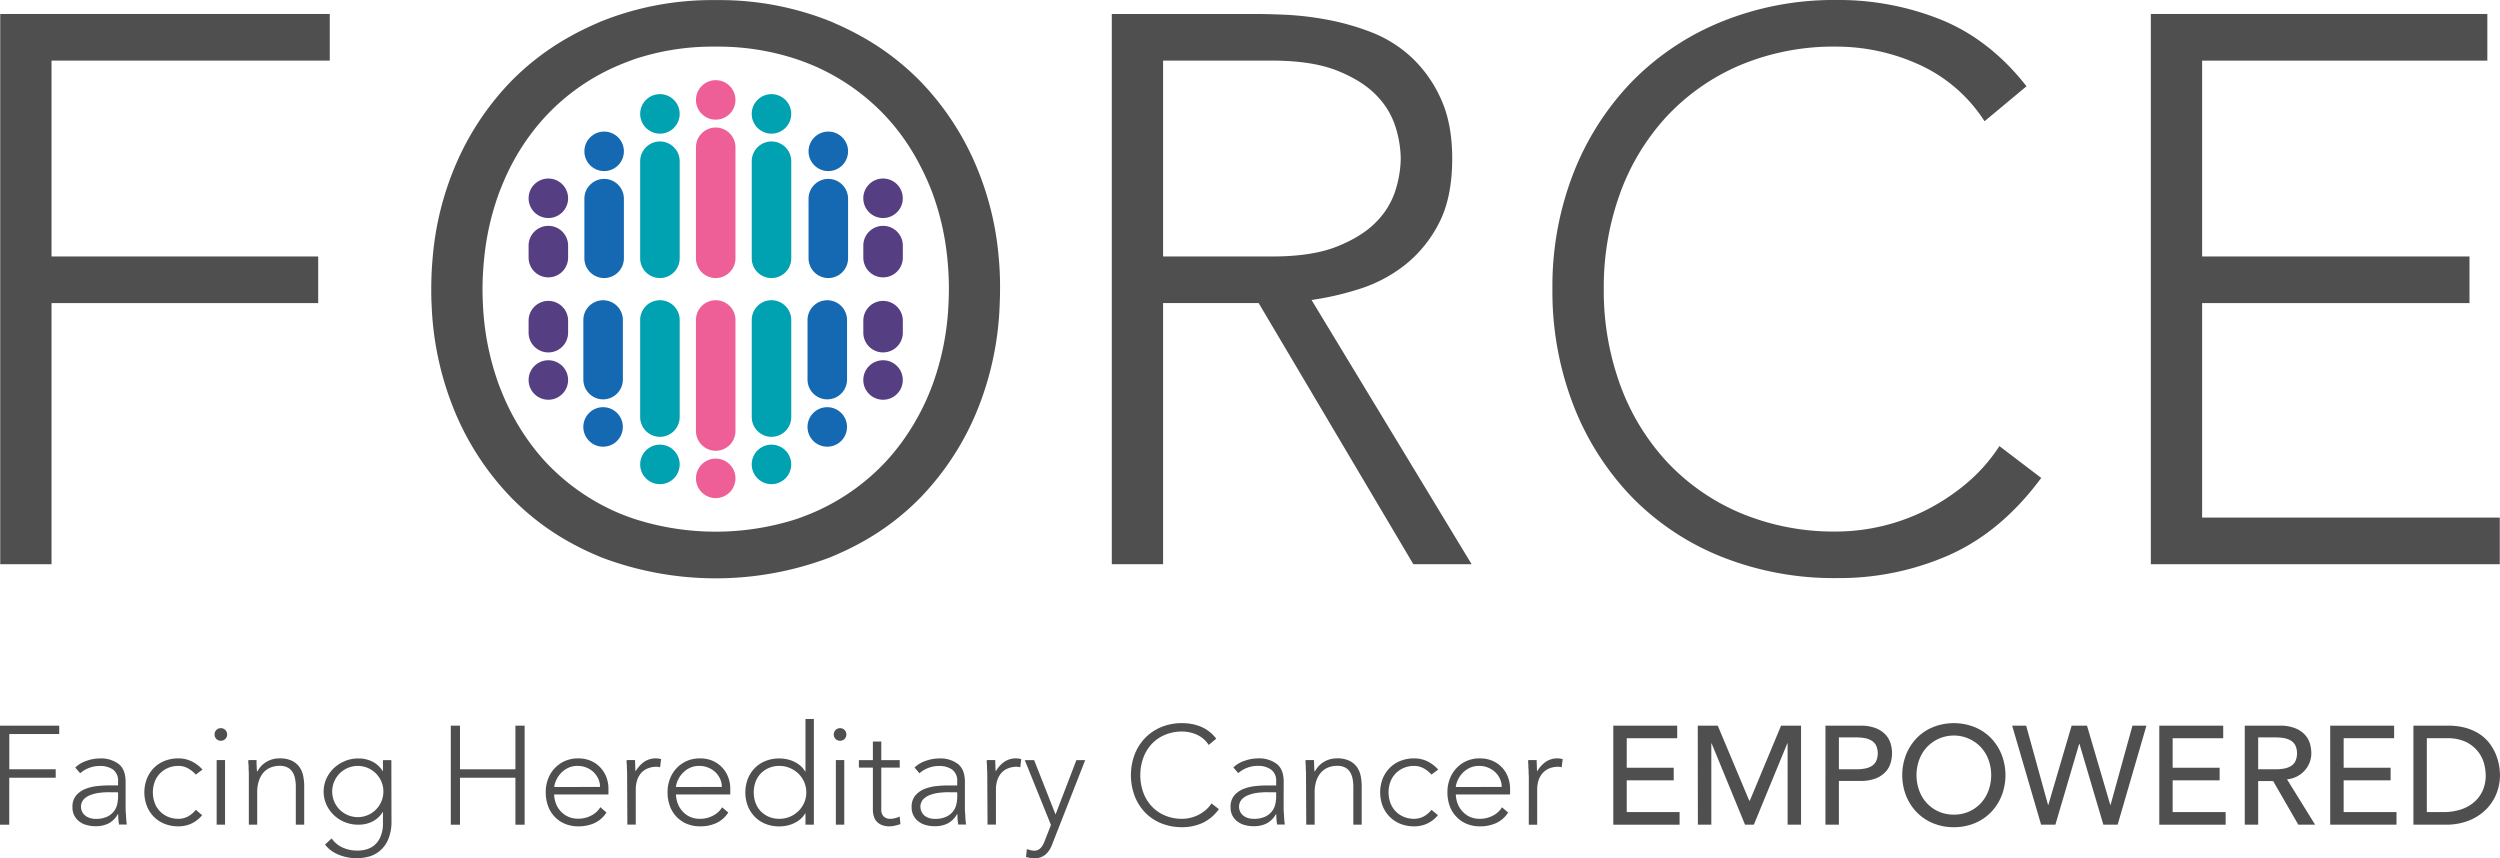 <svg xmlns="http://www.w3.org/2000/svg" id="Layer_1" data-name="Layer 1" viewBox="0 0 851.46 292.3"><defs><style>.cls-1{fill:#ef5f97;}.cls-2{fill:#00a1b1;}.cls-3{fill:#1568b2;}.cls-4{fill:#563e82;}.cls-5{fill:#4f4f4f;}</style></defs><title>FORCE-logo</title><path class="cls-1" d="M243.79,45.55a6.74,6.74,0,0,0-6.73,6.72V90.09a6.73,6.73,0,0,0,13.46,0V52.27A6.74,6.74,0,0,0,243.79,45.55Z" transform="translate(-0.03 -2.12)"></path><circle class="cls-1" cx="243.76" cy="34.03" r="6.73"></circle><path class="cls-1" d="M243.79,155.65a6.75,6.75,0,0,0,6.73-6.73V111.1a6.73,6.73,0,0,0-13.46,0v37.82A6.75,6.75,0,0,0,243.79,155.65Z" transform="translate(-0.03 -2.12)"></path><circle class="cls-1" cx="243.76" cy="162.92" r="6.73"></circle><path class="cls-2" d="M224.79,50.3A6.75,6.75,0,0,0,218.06,57V90.09a6.73,6.73,0,0,0,13.46,0V57A6.75,6.75,0,0,0,224.79,50.3Z" transform="translate(-0.03 -2.12)"></path><circle class="cls-2" cx="224.76" cy="38.79" r="6.73"></circle><path class="cls-2" d="M224.79,150.9a6.75,6.75,0,0,0,6.73-6.73V111.1a6.73,6.73,0,0,0-13.46,0v33.07A6.75,6.75,0,0,0,224.79,150.9Z" transform="translate(-0.03 -2.12)"></path><circle class="cls-2" cx="224.76" cy="158.17" r="6.73"></circle><path class="cls-2" d="M262.79,50.3A6.75,6.75,0,0,0,256.06,57V90.09a6.73,6.73,0,1,0,13.46,0V57A6.75,6.75,0,0,0,262.79,50.3Z" transform="translate(-0.03 -2.12)"></path><circle class="cls-2" cx="262.75" cy="38.79" r="6.73"></circle><path class="cls-2" d="M262.79,150.9a6.75,6.75,0,0,0,6.73-6.73V111.1a6.73,6.73,0,0,0-13.46,0v33.07A6.75,6.75,0,0,0,262.79,150.9Z" transform="translate(-0.03 -2.12)"></path><circle class="cls-2" cx="262.75" cy="158.17" r="6.73"></circle><path class="cls-3" d="M282.14,63.05h0a6.75,6.75,0,0,0-6.73,6.73V90.09a6.75,6.75,0,0,0,6.73,6.73h0a6.75,6.75,0,0,0,6.73-6.73V69.78A6.75,6.75,0,0,0,282.14,63.05Z" transform="translate(-0.03 -2.12)"></path><circle class="cls-3" cx="282.11" cy="51.54" r="6.73"></circle><path class="cls-3" d="M281.79,138.14h0a6.75,6.75,0,0,0,6.73-6.73V111.1a6.74,6.74,0,0,0-6.73-6.72h0a6.74,6.74,0,0,0-6.73,6.72v20.31A6.75,6.75,0,0,0,281.79,138.14Z" transform="translate(-0.03 -2.12)"></path><circle class="cls-3" cx="281.75" cy="145.41" r="6.73"></circle><path class="cls-3" d="M205.79,63.05h0a6.75,6.75,0,0,0-6.73,6.73V90.09a6.75,6.75,0,0,0,6.73,6.73h0a6.75,6.75,0,0,0,6.73-6.73V69.78A6.75,6.75,0,0,0,205.79,63.05Z" transform="translate(-0.03 -2.12)"></path><circle class="cls-3" cx="205.76" cy="51.54" r="6.73"></circle><path class="cls-3" d="M205.44,138.14h0a6.75,6.75,0,0,0,6.73-6.73V111.1a6.74,6.74,0,0,0-6.73-6.72h0a6.74,6.74,0,0,0-6.73,6.72v20.31A6.75,6.75,0,0,0,205.44,138.14Z" transform="translate(-0.03 -2.12)"></path><circle class="cls-3" cx="205.4" cy="145.41" r="6.73"></circle><path class="cls-4" d="M307.52,85.77a6.73,6.73,0,1,0-13.46,0v4.09a6.73,6.73,0,1,0,13.46,0Z" transform="translate(-0.03 -2.12)"></path><circle class="cls-4" cx="300.75" cy="67.53" r="6.73"></circle><path class="cls-4" d="M294.06,115.42a6.73,6.73,0,1,0,13.46,0v-4.09a6.73,6.73,0,1,0-13.46,0Z" transform="translate(-0.03 -2.12)"></path><circle class="cls-4" cx="300.75" cy="129.42" r="6.73"></circle><path class="cls-4" d="M193.52,85.77a6.73,6.73,0,0,0-13.46,0v4.09a6.73,6.73,0,0,0,13.46,0Z" transform="translate(-0.03 -2.12)"></path><circle class="cls-4" cx="186.76" cy="67.53" r="6.73"></circle><path class="cls-4" d="M180.06,115.42a6.73,6.73,0,0,0,13.46,0v-4.09a6.73,6.73,0,0,0-13.46,0Z" transform="translate(-0.03 -2.12)"></path><circle class="cls-4" cx="186.76" cy="129.42" r="6.73"></circle><path class="cls-5" d="M669.31,167.15a71.57,71.57,0,0,1-13.89,9,68.59,68.59,0,0,1-29.78,7,82.3,82.3,0,0,1-32.95-6.35,73.56,73.56,0,0,1-25-17.47,77.49,77.49,0,0,1-15.88-26.21,93.58,93.58,0,0,1-5.56-32.55A93.59,93.59,0,0,1,551.79,68a77.39,77.39,0,0,1,15.88-26.21,73.56,73.56,0,0,1,25-17.47A82.3,82.3,0,0,1,625.64,18a67.87,67.87,0,0,1,27.93,6.09,51.83,51.83,0,0,1,22.36,19.32l14.3-11.91q-12.45-15.88-29-22.63a93.3,93.3,0,0,0-35.6-6.75,101.69,101.69,0,0,0-39.31,7.41A90.14,90.14,0,0,0,555.76,30a94.05,94.05,0,0,0-19.85,31.11,106,106,0,0,0-7.15,39.44,107.08,107.08,0,0,0,7.15,39.57,93.78,93.78,0,0,0,19.85,31.23,88.54,88.54,0,0,0,30.57,20.38,103.34,103.34,0,0,0,39.31,7.28A92.86,92.86,0,0,0,664,191.11q17.73-7.94,31.24-26.21L681,154.05A57.37,57.37,0,0,1,669.31,167.15Z" transform="translate(-0.03 -2.12)"></path><polygon class="cls-5" points="750.01 176.28 750.01 103.23 841.07 103.23 841.07 87.35 750.01 87.35 750.01 20.65 847.15 20.65 847.15 4.76 732.54 4.76 732.54 192.16 851.38 192.16 851.38 176.28 750.01 176.28"></polygon><path class="cls-5" d="M0,249.27h20.2v2.85h-17v12H19V267H3.18v16H0Z" transform="translate(-0.03 -2.12)"></path><path class="cls-5" d="M42.81,273.75c0,1.08,0,2.05,0,2.91s0,1.65.08,2.38.07,1.41.12,2,.11,1.27.21,1.9H40.57a20.69,20.69,0,0,1-.28-3.57h-.1a8.07,8.07,0,0,1-3.07,3.14,9.59,9.59,0,0,1-4.65,1,11.11,11.11,0,0,1-2.81-.36,7.07,7.07,0,0,1-2.47-1.14,5.85,5.85,0,0,1-2.48-5A5.89,5.89,0,0,1,26,273a8,8,0,0,1,3.16-2.21,15.09,15.09,0,0,1,4-.95,35.9,35.9,0,0,1,3.74-.22h3.34v-1.33a4.67,4.67,0,0,0-1.76-4.1A7.59,7.59,0,0,0,34.05,263a10.07,10.07,0,0,0-6.72,2.48l-1.67-1.95a10.09,10.09,0,0,1,3.91-2.31,13.84,13.84,0,0,1,4.48-.79,10,10,0,0,1,6.38,1.88c1.59,1.26,2.38,3.28,2.38,6.08Zm-5.72-1.81a25,25,0,0,0-3.5.24,12.29,12.29,0,0,0-3,.81,5.68,5.68,0,0,0-2.17,1.52,3.85,3.85,0,0,0-.36,4.17A4,4,0,0,0,29.19,280a5.7,5.7,0,0,0,1.59.76,6.46,6.46,0,0,0,1.79.26,9.07,9.07,0,0,0,3.76-.67,6.27,6.27,0,0,0,2.36-1.74,6.09,6.09,0,0,0,1.22-2.42,11.6,11.6,0,0,0,.33-2.74v-1.48Z" transform="translate(-0.03 -2.12)"></path><path class="cls-5" d="M68.87,279.75a10.37,10.37,0,0,1-3.67,2.88,10.6,10.6,0,0,1-4.43.93,12.51,12.51,0,0,1-4.67-.85,10.8,10.8,0,0,1-3.67-2.41,11.08,11.08,0,0,1-2.38-3.67,13,13,0,0,1,0-9.29,11.28,11.28,0,0,1,2.38-3.67,10.63,10.63,0,0,1,3.67-2.4,12.51,12.51,0,0,1,4.67-.86,10.3,10.3,0,0,1,4.5,1A12,12,0,0,1,69,264.22l-2.28,1.72A10,10,0,0,0,64,263.77a6.73,6.73,0,0,0-3.19-.79,8.8,8.8,0,0,0-3.62.72,8.41,8.41,0,0,0-2.76,1.93,8,8,0,0,0-1.74,2.86,10.51,10.51,0,0,0,0,7,8,8,0,0,0,1.74,2.86,8.41,8.41,0,0,0,2.76,1.93,9,9,0,0,0,3.62.71,6.75,6.75,0,0,0,3.31-.83,8.89,8.89,0,0,0,2.6-2.22Z" transform="translate(-0.03 -2.12)"></path><path class="cls-5" d="M73.11,252.27a2.09,2.09,0,0,1,.61-1.53,2.11,2.11,0,0,1,1.53-.62,2.12,2.12,0,0,1,2.14,2.15,2,2,0,0,1-.62,1.52,2.07,2.07,0,0,1-1.52.62,2.11,2.11,0,0,1-1.53-.62A2.07,2.07,0,0,1,73.11,252.27Zm.71,8.71h2.86v22H73.82Z" transform="translate(-0.03 -2.12)"></path><path class="cls-5" d="M84.78,267.18c0-.42,0-.92,0-1.5s-.06-1.19-.07-1.79,0-1.17-.08-1.69,0-.93,0-1.22H87.4c0,.83,0,1.62.07,2.38a6.54,6.54,0,0,0,.12,1.48h.14a7.75,7.75,0,0,1,2.86-3.12,8.35,8.35,0,0,1,4.67-1.31,9.39,9.39,0,0,1,4.19.81,6.79,6.79,0,0,1,2.55,2.12,8,8,0,0,1,1.28,3,17,17,0,0,1,.36,3.52V283h-2.86V270a13.86,13.86,0,0,0-.24-2.59,6.77,6.77,0,0,0-.83-2.26,4.36,4.36,0,0,0-1.67-1.6,5.64,5.64,0,0,0-2.78-.6,8.21,8.21,0,0,0-3,.55,6.38,6.38,0,0,0-2.43,1.67A8.18,8.18,0,0,0,88.23,268a11.9,11.9,0,0,0-.6,4v11H84.78Z" transform="translate(-0.03 -2.12)"></path><path class="cls-5" d="M133.36,281.56a15.53,15.53,0,0,1-1.19,6.62,10.28,10.28,0,0,1-3,3.91,10,10,0,0,1-3.83,1.86,16,16,0,0,1-7,.16,15.54,15.54,0,0,1-3-.9,12.55,12.55,0,0,1-2.6-1.45,10.45,10.45,0,0,1-2-2l2.24-2.09a9,9,0,0,0,3.81,3.14,11.9,11.9,0,0,0,4.85,1,10.5,10.5,0,0,0,3.7-.57,7.14,7.14,0,0,0,4-3.55,11.2,11.2,0,0,0,.81-2.24,12.06,12.06,0,0,0,.31-2.12c0-.66,0-1.2,0-1.62V278.7h-.09a8.78,8.78,0,0,1-3.36,3.15,10.34,10.34,0,0,1-5,1.14,11.85,11.85,0,0,1-4.57-.88,11.6,11.6,0,0,1-6.26-6,10.78,10.78,0,0,1,0-8.76,11.33,11.33,0,0,1,2.52-3.57,12.08,12.08,0,0,1,3.74-2.43,11.51,11.51,0,0,1,4.57-.91,10.23,10.23,0,0,1,5,1.15,8.75,8.75,0,0,1,3.36,3.14h.09V261h2.86Zm-2.76-9.86a8.44,8.44,0,0,0-.69-3.4,8.76,8.76,0,0,0-1.86-2.77,9.19,9.19,0,0,0-2.76-1.86,8.75,8.75,0,0,0-6.81,0,9.11,9.11,0,0,0-2.77,1.86,8.91,8.91,0,0,0-1.85,2.77,8.75,8.75,0,0,0,0,6.81,9,9,0,0,0,1.85,2.76,8.76,8.76,0,0,0,2.77,1.86,8.75,8.75,0,0,0,6.81,0,8.7,8.7,0,0,0,4.62-4.62A8.52,8.52,0,0,0,130.6,271.7Z" transform="translate(-0.03 -2.12)"></path><path class="cls-5" d="M153.56,249.27h3.14v14.86h18.87V249.27h3.14V283h-3.14V267H156.7v16h-3.14Z" transform="translate(-0.03 -2.12)"></path><path class="cls-5" d="M206.58,278.85a9.73,9.73,0,0,1-4.12,3.62,13.14,13.14,0,0,1-5.41,1.09,11.71,11.71,0,0,1-4.57-.85,10.3,10.3,0,0,1-5.79-6.08,13.26,13.26,0,0,1-.79-4.69,12.54,12.54,0,0,1,.81-4.57,10.92,10.92,0,0,1,2.29-3.65,10.7,10.7,0,0,1,3.48-2.43,11,11,0,0,1,4.43-.88,10.74,10.74,0,0,1,4.45.88,9.71,9.71,0,0,1,3.24,2.34,10,10,0,0,1,2,3.31,11.16,11.16,0,0,1,.66,3.76v2H188.76a9.61,9.61,0,0,0,.36,2.31,8.1,8.1,0,0,0,1.31,2.74A8.24,8.24,0,0,0,193,280a8,8,0,0,0,4.12.95,9.2,9.2,0,0,0,4.24-1.05,7.65,7.65,0,0,0,3.14-2.86Zm-2.2-8.72a6.42,6.42,0,0,0-.59-2.76,7.38,7.38,0,0,0-4-3.81,7.68,7.68,0,0,0-3-.58,7.25,7.25,0,0,0-3.88,1,8.33,8.33,0,0,0-2.45,2.19,8.72,8.72,0,0,0-1.29,2.4,6.55,6.55,0,0,0-.38,1.6Z" transform="translate(-0.03 -2.12)"></path><path class="cls-5" d="M213.62,267.18c0-.42,0-.92,0-1.5s-.06-1.19-.07-1.79,0-1.17-.08-1.69,0-.93,0-1.22h2.86c0,.83.05,1.62.07,2.38a6.54,6.54,0,0,0,.12,1.48,9.74,9.74,0,0,1,2.81-3.19,7,7,0,0,1,4.19-1.24,5.69,5.69,0,0,1,.83.07l.84.17-.34,2.81a3.38,3.38,0,0,0-1.09-.19,7.94,7.94,0,0,0-3.22.6,6,6,0,0,0-2.24,1.64,7,7,0,0,0-1.31,2.45,10.56,10.56,0,0,0-.43,3v12h-2.86Z" transform="translate(-0.03 -2.12)"></path><path class="cls-5" d="M248.07,278.85a9.7,9.7,0,0,1-4.13,3.62,13.06,13.06,0,0,1-5.4,1.09,11.79,11.79,0,0,1-4.58-.85,10.32,10.32,0,0,1-5.78-6.08,13.26,13.26,0,0,1-.79-4.69,12.54,12.54,0,0,1,.81-4.57,10.92,10.92,0,0,1,2.29-3.65,10.76,10.76,0,0,1,3.47-2.43,11.06,11.06,0,0,1,4.44-.88,10.74,10.74,0,0,1,4.45.88,9.81,9.81,0,0,1,3.24,2.34,10,10,0,0,1,2,3.31,11.16,11.16,0,0,1,.66,3.76v2H230.25a9.61,9.61,0,0,0,.36,2.31,8.1,8.1,0,0,0,1.31,2.74,8.24,8.24,0,0,0,2.55,2.29,8,8,0,0,0,4.12.95,9.2,9.2,0,0,0,4.24-1.05,7.65,7.65,0,0,0,3.14-2.86Zm-2.2-8.72a6.57,6.57,0,0,0-.59-2.76,7.38,7.38,0,0,0-4.05-3.81,7.68,7.68,0,0,0-3-.58,7.25,7.25,0,0,0-3.88,1,8.33,8.33,0,0,0-2.45,2.19,8.46,8.46,0,0,0-1.29,2.4,6.55,6.55,0,0,0-.38,1.6Z" transform="translate(-0.03 -2.12)"></path><path class="cls-5" d="M274.36,279.13h-.1a7.55,7.55,0,0,1-1.66,2,9.72,9.72,0,0,1-2.17,1.38,10.52,10.52,0,0,1-2.45.81,13,13,0,0,1-2.53.26,12.51,12.51,0,0,1-4.67-.85,10.66,10.66,0,0,1-3.66-2.41,11.1,11.1,0,0,1-2.39-3.67,13.12,13.12,0,0,1,0-9.29,11.31,11.31,0,0,1,2.39-3.67,10.5,10.5,0,0,1,3.66-2.4,12.51,12.51,0,0,1,4.67-.86,13,13,0,0,1,2.53.26,11.54,11.54,0,0,1,2.45.81,10.13,10.13,0,0,1,2.17,1.39,7.34,7.34,0,0,1,1.66,2h.1V247h2.86v36h-2.86Zm.28-7.14a8.59,8.59,0,0,0-.71-3.5,9.07,9.07,0,0,0-1.95-2.86,9.54,9.54,0,0,0-2.91-1.93,9,9,0,0,0-3.62-.72,8.83,8.83,0,0,0-3.62.72,8.41,8.41,0,0,0-2.76,1.93,8.24,8.24,0,0,0-1.74,2.86,10.68,10.68,0,0,0,0,7,8.33,8.33,0,0,0,1.74,2.86,8.41,8.41,0,0,0,2.76,1.93,9,9,0,0,0,3.62.71,9.2,9.2,0,0,0,3.62-.71,9.54,9.54,0,0,0,2.91-1.93,9.19,9.19,0,0,0,1.95-2.86A8.63,8.63,0,0,0,274.64,272Z" transform="translate(-0.03 -2.12)"></path><path class="cls-5" d="M284,252.27a2.12,2.12,0,0,1,2.14-2.15,2.12,2.12,0,0,1,2.15,2.15,2.07,2.07,0,0,1-.62,1.52,2.1,2.1,0,0,1-1.53.62,2.07,2.07,0,0,1-1.52-.62A2,2,0,0,1,284,252.27Zm.71,8.71h2.86v22h-2.86Z" transform="translate(-0.03 -2.12)"></path><path class="cls-5" d="M306.46,263.56h-6.28v14.33a3.09,3.09,0,0,0,.81,2.29,3,3,0,0,0,2.24.81,6.77,6.77,0,0,0,1.64-.21,11.45,11.45,0,0,0,1.59-.55l.24,2.57a17.23,17.23,0,0,1-1.86.52,8.31,8.31,0,0,1-1.85.24,6.87,6.87,0,0,1-2.62-.45,4.5,4.5,0,0,1-2.74-3,7.49,7.49,0,0,1-.31-2.22V263.56h-4.77V261h4.77v-6.33h2.86V261h6.28Z" transform="translate(-0.03 -2.12)"></path><path class="cls-5" d="M328.66,273.75q0,1.62,0,2.91c0,.85,0,1.65.07,2.38s.07,1.41.12,2,.12,1.27.21,1.9h-2.67a20.69,20.69,0,0,1-.28-3.57H326a8,8,0,0,1-3.07,3.14,9.59,9.59,0,0,1-4.65,1,11.16,11.16,0,0,1-2.81-.36,7.07,7.07,0,0,1-2.47-1.14,5.85,5.85,0,0,1-2.48-5,5.89,5.89,0,0,1,1.29-4,8,8,0,0,1,3.16-2.21,15.07,15.07,0,0,1,4-.95,35.6,35.6,0,0,1,3.74-.22h3.33v-1.33a4.67,4.67,0,0,0-1.76-4.1A7.59,7.59,0,0,0,319.9,263a10.07,10.07,0,0,0-6.72,2.48l-1.67-1.95a10.09,10.09,0,0,1,3.91-2.31,13.84,13.84,0,0,1,4.48-.79,10,10,0,0,1,6.38,1.88c1.59,1.26,2.38,3.28,2.38,6.08ZM323,271.94a25,25,0,0,0-3.51.24,12.29,12.29,0,0,0-3,.81,5.68,5.68,0,0,0-2.17,1.52,3.85,3.85,0,0,0-.36,4.17A4,4,0,0,0,315,280a5.7,5.7,0,0,0,1.59.76,6.46,6.46,0,0,0,1.79.26,9.07,9.07,0,0,0,3.76-.67,6.27,6.27,0,0,0,2.36-1.74,6.09,6.09,0,0,0,1.22-2.42,11.6,11.6,0,0,0,.33-2.74v-1.48Z" transform="translate(-0.03 -2.12)"></path><path class="cls-5" d="M336.28,267.18c0-.42,0-.92,0-1.5s-.06-1.19-.08-1.79,0-1.17-.07-1.69,0-.93,0-1.22h2.86c0,.83.06,1.62.07,2.38a8.07,8.07,0,0,0,.12,1.48,9.86,9.86,0,0,1,2.81-3.19,7,7,0,0,1,4.2-1.24,5.69,5.69,0,0,1,.83.07l.83.17-.33,2.81a3.4,3.4,0,0,0-1.1-.19,7.89,7.89,0,0,0-3.21.6,5.93,5.93,0,0,0-2.24,1.64,7,7,0,0,0-1.31,2.45,10.23,10.23,0,0,0-.43,3v12h-2.86Z" transform="translate(-0.03 -2.12)"></path><path class="cls-5" d="M358.34,289.8a8.18,8.18,0,0,1-2.24,3.38,5.6,5.6,0,0,1-3.81,1.24,8.54,8.54,0,0,1-1.43-.12,11.59,11.59,0,0,1-1.38-.31l.28-2.66,1.26.35a4.86,4.86,0,0,0,1.31.17,2.74,2.74,0,0,0,1.36-.33,3.72,3.72,0,0,0,1-.86,5.77,5.77,0,0,0,.73-1.17,12.51,12.51,0,0,0,.55-1.31l2-5.09L349.05,261h3.19l7.29,18.53,7.1-18.53h3Z" transform="translate(-0.03 -2.12)"></path><path class="cls-5" d="M415.16,277.7a14.2,14.2,0,0,1-5.62,4.72,16.71,16.71,0,0,1-6.9,1.43,18.71,18.71,0,0,1-7.08-1.31,16,16,0,0,1-5.5-3.67,17,17,0,0,1-3.57-5.62,20.24,20.24,0,0,1,0-14.22,17.09,17.09,0,0,1,3.57-5.6,16.33,16.33,0,0,1,5.5-3.69,18.33,18.33,0,0,1,7.08-1.33,16.76,16.76,0,0,1,6.4,1.21,12.66,12.66,0,0,1,5.22,4.08l-2.57,2.14a9.31,9.31,0,0,0-4-3.48,12.18,12.18,0,0,0-5-1.09,14.83,14.83,0,0,0-5.93,1.14,13.2,13.2,0,0,0-4.51,3.14,14,14,0,0,0-2.85,4.72,17.67,17.67,0,0,0,0,11.72,13.86,13.86,0,0,0,2.85,4.71,13.23,13.23,0,0,0,4.51,3.15,14.83,14.83,0,0,0,5.93,1.14,12,12,0,0,0,2.66-.31,12.41,12.41,0,0,0,2.7-.95,13.32,13.32,0,0,0,2.5-1.62,10.37,10.37,0,0,0,2.09-2.36Z" transform="translate(-0.03 -2.12)"></path><path class="cls-5" d="M437.22,273.75c0,1.08,0,2.05,0,2.91s0,1.65.07,2.38.08,1.41.12,2,.12,1.27.22,1.9H435a20.64,20.64,0,0,1-.29-3.57h-.09a8.07,8.07,0,0,1-3.07,3.14,9.62,9.62,0,0,1-4.65,1,11.11,11.11,0,0,1-2.81-.36,7.07,7.07,0,0,1-2.47-1.14,6,6,0,0,1-1.79-2,6.1,6.1,0,0,1-.69-3,5.94,5.94,0,0,1,1.28-4,8.08,8.08,0,0,1,3.17-2.21,15.09,15.09,0,0,1,4-.95,35.9,35.9,0,0,1,3.74-.22h3.34v-1.33a4.65,4.65,0,0,0-1.77-4.1,7.55,7.55,0,0,0-4.43-1.24,10,10,0,0,0-6.71,2.48l-1.67-1.95A10.09,10.09,0,0,1,424,261.2a13.83,13.83,0,0,1,4.47-.79,10.06,10.06,0,0,1,6.39,1.88c1.59,1.26,2.38,3.28,2.38,6.08Zm-5.72-1.81a25,25,0,0,0-3.5.24A12.37,12.37,0,0,0,425,273a5.72,5.72,0,0,0-2.16,1.52,3.85,3.85,0,0,0-.36,4.17A4,4,0,0,0,423.6,280a5.57,5.57,0,0,0,1.59.76A6.41,6.41,0,0,0,427,281a9.07,9.07,0,0,0,3.76-.67,6.35,6.35,0,0,0,2.36-1.74,6,6,0,0,0,1.21-2.42,11.12,11.12,0,0,0,.34-2.74v-1.48Z" transform="translate(-0.03 -2.12)"></path><path class="cls-5" d="M444.84,267.18c0-.42,0-.92,0-1.5s-.05-1.19-.07-1.79,0-1.17-.07-1.69,0-.93,0-1.22h2.86c0,.83.06,1.62.07,2.38a8.07,8.07,0,0,0,.12,1.48h.14a7.89,7.89,0,0,1,2.86-3.12,8.37,8.37,0,0,1,4.67-1.31,9.36,9.36,0,0,1,4.19.81,6.79,6.79,0,0,1,2.55,2.12,8,8,0,0,1,1.29,3,17.73,17.73,0,0,1,.35,3.52V283h-2.85V270a13.86,13.86,0,0,0-.24-2.59,6.79,6.79,0,0,0-.84-2.26,4.33,4.33,0,0,0-1.66-1.6,5.71,5.71,0,0,0-2.79-.6,8.25,8.25,0,0,0-3,.55,6.54,6.54,0,0,0-2.43,1.67,8.18,8.18,0,0,0-1.62,2.81,12.18,12.18,0,0,0-.59,4v11h-2.86Z" transform="translate(-0.03 -2.12)"></path><path class="cls-5" d="M489.76,279.75a10.29,10.29,0,0,1-3.67,2.88,10.56,10.56,0,0,1-4.43.93,12.51,12.51,0,0,1-4.67-.85,10.76,10.76,0,0,1-3.66-2.41,11.1,11.1,0,0,1-2.39-3.67,13.12,13.12,0,0,1,0-9.29,11.31,11.31,0,0,1,2.39-3.67,10.59,10.59,0,0,1,3.66-2.4,12.51,12.51,0,0,1,4.67-.86,10.3,10.3,0,0,1,4.5,1,11.88,11.88,0,0,1,3.69,2.81l-2.28,1.72a9.85,9.85,0,0,0-2.72-2.17,6.7,6.7,0,0,0-3.19-.79,8.83,8.83,0,0,0-3.62.72,8.41,8.41,0,0,0-2.76,1.93,8.24,8.24,0,0,0-1.74,2.86,10.68,10.68,0,0,0,0,7,8.33,8.33,0,0,0,1.74,2.86,8.41,8.41,0,0,0,2.76,1.93,9,9,0,0,0,3.62.71,6.75,6.75,0,0,0,3.31-.83,8.76,8.76,0,0,0,2.6-2.22Z" transform="translate(-0.03 -2.12)"></path><path class="cls-5" d="M513.67,278.85a9.62,9.62,0,0,1-4.12,3.62,13.11,13.11,0,0,1-5.41,1.09,11.78,11.78,0,0,1-4.57-.85,10.38,10.38,0,0,1-5.79-6.08,13.49,13.49,0,0,1-.78-4.69,12.54,12.54,0,0,1,.81-4.57,11.05,11.05,0,0,1,2.28-3.65,10.67,10.67,0,0,1,7.91-3.31,10.79,10.79,0,0,1,4.46.88,9.67,9.67,0,0,1,5.21,5.65,10.93,10.93,0,0,1,.67,3.76v2H495.86a10,10,0,0,0,.35,2.31,8.3,8.3,0,0,0,1.31,2.74,8.47,8.47,0,0,0,2.55,2.29,8,8,0,0,0,4.12.95,9.17,9.17,0,0,0,4.24-1.05,7.62,7.62,0,0,0,3.15-2.86Zm-2.19-8.72a6.57,6.57,0,0,0-.59-2.76,7.6,7.6,0,0,0-1.62-2.27,7.8,7.8,0,0,0-2.43-1.54,7.68,7.68,0,0,0-3-.58,7.22,7.22,0,0,0-3.88,1,8.37,8.37,0,0,0-2.46,2.19,8.67,8.67,0,0,0-1.28,2.4,6.09,6.09,0,0,0-.38,1.6Z" transform="translate(-0.03 -2.12)"></path><path class="cls-5" d="M520.72,267.18c0-.42,0-.92-.05-1.5s0-1.19-.07-1.79,0-1.17-.07-1.69,0-.93,0-1.22h2.86c0,.83.06,1.62.07,2.38a8.07,8.07,0,0,0,.12,1.48,9.86,9.86,0,0,1,2.81-3.19,7,7,0,0,1,4.19-1.24,5.71,5.71,0,0,1,.84.07l.83.17-.33,2.81a3.4,3.4,0,0,0-1.1-.19,7.86,7.86,0,0,0-3.21.6,5.93,5.93,0,0,0-2.24,1.64A6.81,6.81,0,0,0,524,268a10.23,10.23,0,0,0-.43,3v12h-2.86Z" transform="translate(-0.03 -2.12)"></path><path class="cls-5" d="M549.49,249.27h21.77v4.28H554.07V263.6h16v4.29h-16V278.7h18V283H549.49Z" transform="translate(-0.03 -2.12)"></path><path class="cls-5" d="M578.26,249.27h6.81l10.72,25.53H596l10.63-25.53h6.81V283h-4.58V255.27h-.09L597.36,283h-3l-11.39-27.72h-.09V283h-4.58Z" transform="translate(-0.03 -2.12)"></path><path class="cls-5" d="M621.75,249.27h11.86a13.86,13.86,0,0,1,5.34.88,8.9,8.9,0,0,1,3.31,2.24,7.63,7.63,0,0,1,1.69,3,11.34,11.34,0,0,1,0,6.53,7.67,7.67,0,0,1-1.69,3.05,9.14,9.14,0,0,1-3.31,2.24,13.86,13.86,0,0,1-5.34.88h-7.28V283h-4.58Zm4.58,14.86h6a15.51,15.51,0,0,0,2.64-.22,7.17,7.17,0,0,0,2.34-.78,4.26,4.26,0,0,0,1.64-1.65,6.57,6.57,0,0,0,0-5.57,4.31,4.31,0,0,0-1.64-1.64,7.18,7.18,0,0,0-2.34-.79,16.59,16.59,0,0,0-2.64-.21h-6Z" transform="translate(-0.03 -2.12)"></path><path class="cls-5" d="M665.48,283.85a18.11,18.11,0,0,1-7.1-1.36,16.42,16.42,0,0,1-5.55-3.74,17.41,17.41,0,0,1-3.62-5.62,19.36,19.36,0,0,1,0-14,17.45,17.45,0,0,1,3.62-5.63,16.54,16.54,0,0,1,5.55-3.73,19.21,19.21,0,0,1,14.2,0,16.54,16.54,0,0,1,5.55,3.73,17.45,17.45,0,0,1,3.62,5.63,19.36,19.36,0,0,1,0,14,17.41,17.41,0,0,1-3.62,5.62,16.42,16.42,0,0,1-5.55,3.74A18.11,18.11,0,0,1,665.48,283.85Zm0-4.29a12.25,12.25,0,0,0,9.24-3.95,12.69,12.69,0,0,0,2.57-4.27,15.4,15.4,0,0,0,0-10.43,12.74,12.74,0,0,0-2.57-4.26,12.63,12.63,0,0,0-18.48,0,12.74,12.74,0,0,0-2.57,4.26,15.4,15.4,0,0,0,0,10.43,12.69,12.69,0,0,0,2.57,4.27,12.25,12.25,0,0,0,9.24,3.95Z" transform="translate(-0.03 -2.12)"></path><path class="cls-5" d="M685.34,249.27h4.77l7.45,27h.1l7.93-27h5.24l7.93,27h.09l7.46-27h4.76L721.26,283H716.4l-8.14-27.53h-.1L700.06,283H695.2Z" transform="translate(-0.03 -2.12)"></path><path class="cls-5" d="M735.45,249.27h21.77v4.28H740V263.6h16v4.29H740V278.7h18.05V283H735.45Z" transform="translate(-0.03 -2.12)"></path><path class="cls-5" d="M764.56,249.27h11.86a13.77,13.77,0,0,1,5.33.88,8.94,8.94,0,0,1,3.32,2.24,7.63,7.63,0,0,1,1.69,3,12.36,12.36,0,0,1,.47,3.27,8.71,8.71,0,0,1-.57,3.12,8.86,8.86,0,0,1-1.64,2.71,9.39,9.39,0,0,1-2.62,2.05,9.13,9.13,0,0,1-3.45,1L788.52,283H782.8l-8.57-14.86h-5.1V283h-4.57Zm4.57,14.86h6a15.71,15.71,0,0,0,2.65-.22,7,7,0,0,0,2.33-.78,4.2,4.2,0,0,0,1.64-1.65,6.57,6.57,0,0,0,0-5.57,4.24,4.24,0,0,0-1.64-1.64,7,7,0,0,0-2.33-.79,16.81,16.81,0,0,0-2.65-.21h-6Z" transform="translate(-0.03 -2.12)"></path><path class="cls-5" d="M793.66,249.27h21.77v4.28H798.24V263.6h16v4.29h-16V278.7h18V283H793.66Z" transform="translate(-0.03 -2.12)"></path><path class="cls-5" d="M822,249.27h11.76a21.76,21.76,0,0,1,6.26.81,16.78,16.78,0,0,1,4.67,2.16,13.84,13.84,0,0,1,3.29,3.12,17,17,0,0,1,2.07,3.62,18.73,18.73,0,0,1,1.1,3.72,19.71,19.71,0,0,1,.33,3.43,17,17,0,0,1-1.19,6.26,15.66,15.66,0,0,1-3.53,5.38,17.14,17.14,0,0,1-5.78,3.79,20.81,20.81,0,0,1-8,1.43H822Zm4.57,29.43h5.76a19,19,0,0,0,5.5-.78,13.4,13.4,0,0,0,4.55-2.36,11.33,11.33,0,0,0,3.1-3.93,12.51,12.51,0,0,0,1.14-5.5,16.4,16.4,0,0,0-.52-3.79,11.35,11.35,0,0,0-2-4.12,11.84,11.84,0,0,0-4-3.31,14.35,14.35,0,0,0-6.67-1.36h-6.86Z" transform="translate(-0.03 -2.12)"></path><polygon class="cls-5" points="17.55 87.35 17.55 20.64 112.31 20.64 112.31 4.76 0.08 4.76 0.08 192.16 17.55 192.16 17.55 103.23 108.37 103.23 108.37 87.35 17.55 87.35"></polygon><path class="cls-5" d="M446.72,104.29a100.21,100.21,0,0,0,16.14-3.7,48.94,48.94,0,0,0,15.48-8.08A43,43,0,0,0,490,78.35q4.63-8.73,4.63-22.23,0-12.18-4-20.65a43.87,43.87,0,0,0-10.06-14A43,43,0,0,0,466.83,13a84.36,84.36,0,0,0-15.09-4.23A104.11,104.11,0,0,0,438,7.15c-4.23-.18-7.59-.27-10.06-.27H378.69v187.4h17.47V105.35h32.55l52.68,88.93h19.85ZM396.16,89.47V22.76h37q13.77,0,22.37,3.45t13.36,8.47a26.69,26.69,0,0,1,6.49,10.85,37.56,37.56,0,0,1,1.72,10.59,37.5,37.5,0,0,1-1.72,10.58,26.66,26.66,0,0,1-6.49,10.86q-4.76,5-13.36,8.47t-22.37,3.44Z" transform="translate(-0.03 -2.12)"></path><path class="cls-5" d="M340.15,89.47a101.75,101.75,0,0,0-6.63-28.32A94.05,94.05,0,0,0,313.67,30a87.74,87.74,0,0,0-20.29-15.5q-4.22-2.35-8.77-4.34c-.51-.22-1-.46-1.51-.67A101.3,101.3,0,0,0,245,2.15l-1.05,0c-.42,0-.82,0-1.24,0a101.43,101.43,0,0,0-38.26,7.39l-1.31.58c-3,1.32-6,2.76-8.79,4.33A87.89,87.89,0,0,0,173.91,30a94.05,94.05,0,0,0-19.85,31.11,101.75,101.75,0,0,0-6.63,28.32c-.34,3.63-.52,7.33-.52,11.12,0,1.6,0,3.18.1,4.76h0a105.29,105.29,0,0,0,7.05,34.81,93.78,93.78,0,0,0,19.85,31.23A86.35,86.35,0,0,0,194.44,187a93.13,93.13,0,0,0,8.81,4.27l1.23.54a109.77,109.77,0,0,0,78.62,0l1.42-.62a95.76,95.76,0,0,0,8.81-4.29,86.06,86.06,0,0,0,20.34-15.47,93.78,93.78,0,0,0,19.85-31.23,105.14,105.14,0,0,0,7-34.82c.07-1.57.11-3.15.11-4.75C340.67,96.8,340.49,93.1,340.15,89.47Zm-17.07,15.87a91.59,91.59,0,0,1-5.44,27.8c0,.1-.08.19-.11.28a80.13,80.13,0,0,1-8,15.87,74.77,74.77,0,0,1-7.81,10.06,73.52,73.52,0,0,1-25,17.47c-1.69.72-3.43,1.37-5.18,2a90.31,90.31,0,0,1-55.38.06c-1.82-.62-3.61-1.28-5.35-2a73.56,73.56,0,0,1-25-17.47A74.77,74.77,0,0,1,178,149.29a79.56,79.56,0,0,1-7.14-13.8c-.32-.78-.64-1.55-.93-2.35a91.89,91.89,0,0,1-5.44-27.79h0c-.08-1.58-.12-3.16-.12-4.76A103.61,103.61,0,0,1,165,89.47,89.93,89.93,0,0,1,169.94,68c.56-1.52,1.17-3,1.8-4.47a77.33,77.33,0,0,1,9.18-15.87,72.26,72.26,0,0,1,29.92-23.34c1.67-.72,3.39-1.36,5.13-2A84.14,84.14,0,0,1,242.73,18h0l1.23,0L245,18h0a84.4,84.4,0,0,1,26.75,4.42c1.68.58,3.34,1.2,5,1.9a73.52,73.52,0,0,1,25,17.47,74.3,74.3,0,0,1,4.9,5.87,75.27,75.27,0,0,1,7,11.32,83.36,83.36,0,0,1,4,9,89.93,89.93,0,0,1,4.95,21.44,103.61,103.61,0,0,1,.61,11.12C323.2,102.19,323.15,103.77,323.08,105.34Z" transform="translate(-0.03 -2.12)"></path></svg>